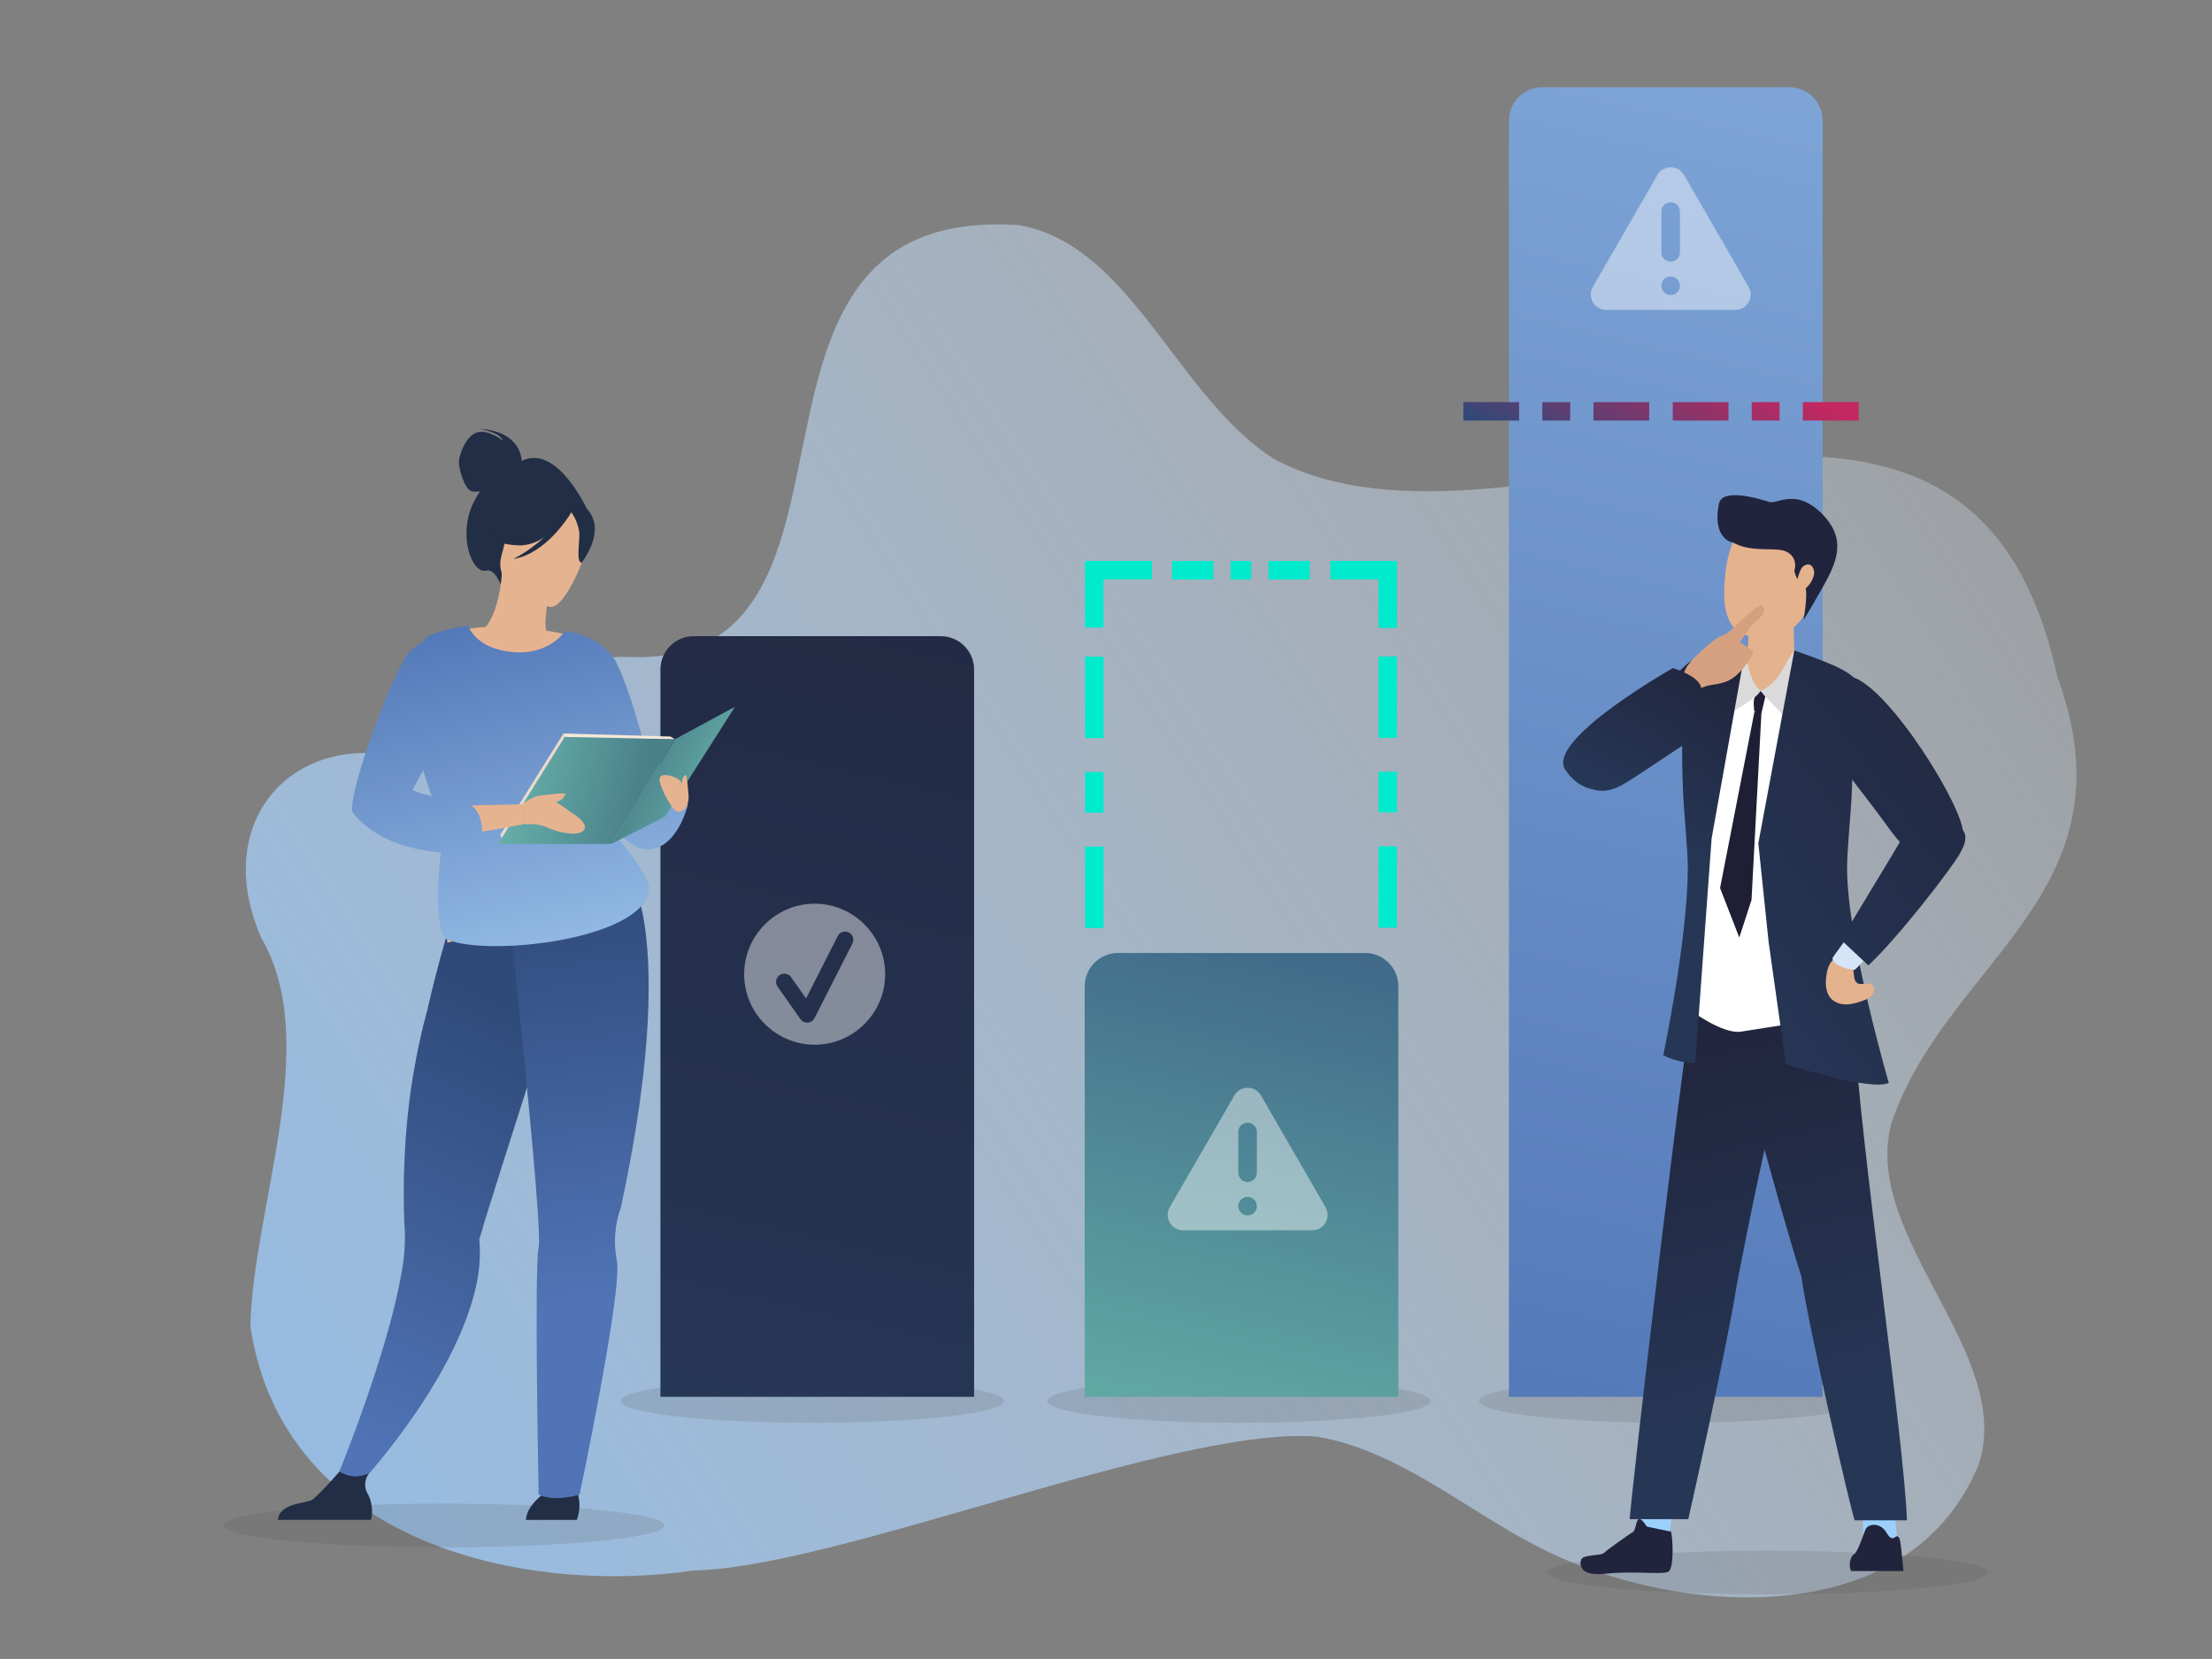 <?xml version="1.0" encoding="UTF-8"?>
<svg xmlns="http://www.w3.org/2000/svg" xmlns:xlink="http://www.w3.org/1999/xlink" id="Ebene_1" viewBox="0 0 596.02 447">
  <rect x="0" y="0" width="596.02" height="447" fill="#808080" stroke="none"/>
  <defs>
    <style>
      .cls-1 {
        fill: url(#Unbenannter_Verlauf_55);
      }

      .cls-2 {
        fill: #d5a080;
      }

      .cls-3 {
        fill: #d5e4f7;
      }

      .cls-4 {
        fill: url(#Unbenannter_Verlauf_477);
      }

      .cls-5 {
        fill: #222e45;
      }

      .cls-6 {
        opacity: .44;
      }

      .cls-6, .cls-7 {
        fill: #fff;
      }

      .cls-8 {
        fill: url(#Unbenannter_Verlauf_55-6);
      }

      .cls-9, .cls-10 {
        fill: #21243c;
      }

      .cls-11 {
        fill: url(#Unbenannter_Verlauf_73-2);
      }

      .cls-10 {
        fill-rule: evenodd;
      }

      .cls-12 {
        fill: url(#Unbenannter_Verlauf_381-2);
      }

      .cls-13 {
        fill: url(#Unbenannter_Verlauf_73);
      }

      .cls-14 {
        fill: url(#Unbenannter_Verlauf_273);
      }

      .cls-15 {
        fill: #1e1f35;
      }

      .cls-16 {
        fill: #505050;
        opacity: .16;
      }

      .cls-17 {
        fill: url(#Unbenannter_Verlauf_55-5);
      }

      .cls-18 {
        fill: url(#Unbenannter_Verlauf_496-5);
      }

      .cls-19 {
        fill: #00eace;
      }

      .cls-20 {
        fill: url(#Unbenannter_Verlauf_55-4);
      }

      .cls-21 {
        fill: #e6b390;
      }

      .cls-22 {
        fill: #e5b28e;
      }

      .cls-23 {
        fill: url(#Unbenannter_Verlauf_55-3);
      }

      .cls-24 {
        fill: url(#Unbenannter_Verlauf_269-2);
      }

      .cls-25 {
        fill: #9ad0fc;
      }

      .cls-26 {
        fill: url(#Unbenannter_Verlauf_73-3);
      }

      .cls-27 {
        fill: url(#Unbenannter_Verlauf_496);
      }

      .cls-28 {
        fill: url(#Unbenannter_Verlauf_55-8);
      }

      .cls-29 {
        fill: url(#Unbenannter_Verlauf_55-7);
      }

      .cls-30 {
        fill: url(#Unbenannter_Verlauf_55-2);
      }

      .cls-31 {
        fill: url(#Unbenannter_Verlauf_496-3);
      }

      .cls-32 {
        fill: url(#Unbenannter_Verlauf_381);
      }

      .cls-33 {
        fill: #ebdbcb;
      }

      .cls-34 {
        fill: url(#Unbenannter_Verlauf_496-6);
      }

      .cls-35 {
        fill: #dadada;
      }

      .cls-36 {
        fill: url(#Unbenannter_Verlauf_73-4);
      }

      .cls-37 {
        fill: url(#Unbenannter_Verlauf_496-4);
      }

      .cls-38 {
        fill: url(#Unbenannter_Verlauf_269);
      }

      .cls-39 {
        fill: #f7e9d8;
      }

      .cls-40 {
        fill: url(#Unbenannter_Verlauf_496-2);
      }

      .cls-41 {
        fill: url(#Unbenannter_Verlauf_55-9);
      }
    </style>
    <linearGradient id="Unbenannter_Verlauf_477" data-name="Unbenannter Verlauf 477" x1="758.15" y1="-6.05" x2="67.38" y2="446.37" gradientUnits="userSpaceOnUse">
      <stop offset="0" stop-color="#fff" stop-opacity="0"></stop>
      <stop offset="1" stop-color="#92bae4"></stop>
    </linearGradient>
    <linearGradient id="Unbenannter_Verlauf_55" data-name="Unbenannter Verlauf 55" x1="269.93" y1="62.97" x2="191.47" y2="402.11" gradientUnits="userSpaceOnUse">
      <stop offset="0" stop-color="#21243c"></stop>
      <stop offset=".97" stop-color="#263756"></stop>
    </linearGradient>
    <linearGradient id="Unbenannter_Verlauf_273" data-name="Unbenannter Verlauf 273" x1="365.44" y1="186.93" x2="317.06" y2="396.06" gradientUnits="userSpaceOnUse">
      <stop offset="0" stop-color="#2e4979"></stop>
      <stop offset="1" stop-color="#65afa8"></stop>
    </linearGradient>
    <linearGradient id="Unbenannter_Verlauf_73" data-name="Unbenannter Verlauf 73" x1="531.13" y1="-151.81" x2="400.56" y2="412.61" gradientUnits="userSpaceOnUse">
      <stop offset="0" stop-color="#92bae4"></stop>
      <stop offset="1" stop-color="#5075b6"></stop>
    </linearGradient>
    <linearGradient id="Unbenannter_Verlauf_55-2" data-name="Unbenannter Verlauf 55" x1="6594.28" y1="174.79" x2="6617.8" y2="216.57" gradientTransform="translate(7052.96) rotate(-180) scale(1 -1)" xlink:href="#Unbenannter_Verlauf_55"></linearGradient>
    <linearGradient id="Unbenannter_Verlauf_55-3" data-name="Unbenannter Verlauf 55" x1="6607.76" y1="277.01" x2="6579.34" y2="387.23" gradientTransform="translate(7052.96) rotate(-180) scale(1 -1)" xlink:href="#Unbenannter_Verlauf_55"></linearGradient>
    <linearGradient id="Unbenannter_Verlauf_55-4" data-name="Unbenannter Verlauf 55" x1="6572.57" y1="268.14" x2="6544" y2="378.92" gradientTransform="translate(7052.96) rotate(-180) scale(1 -1)" xlink:href="#Unbenannter_Verlauf_55"></linearGradient>
    <linearGradient id="Unbenannter_Verlauf_55-5" data-name="Unbenannter Verlauf 55" x1="6501.54" y1="177.85" x2="6604.89" y2="251.05" gradientTransform="translate(7052.96) rotate(-180) scale(1 -1)" xlink:href="#Unbenannter_Verlauf_55"></linearGradient>
    <linearGradient id="Unbenannter_Verlauf_55-6" data-name="Unbenannter Verlauf 55" x1="6491.79" y1="187.51" x2="6600.59" y2="264.57" gradientTransform="translate(7052.96) rotate(-180) scale(1 -1)" xlink:href="#Unbenannter_Verlauf_55"></linearGradient>
    <linearGradient id="Unbenannter_Verlauf_55-7" data-name="Unbenannter Verlauf 55" x1="6566.75" y1="190.19" x2="6597.2" y2="236.14" gradientTransform="translate(7052.96) rotate(-180) scale(1 -1)" xlink:href="#Unbenannter_Verlauf_55"></linearGradient>
    <linearGradient id="Unbenannter_Verlauf_55-8" data-name="Unbenannter Verlauf 55" x1="6485.8" y1="200.08" x2="6589.15" y2="273.28" gradientTransform="translate(7052.96) rotate(-180) scale(1 -1)" xlink:href="#Unbenannter_Verlauf_55"></linearGradient>
    <linearGradient id="Unbenannter_Verlauf_55-9" data-name="Unbenannter Verlauf 55" x1="6599.91" y1="171.62" x2="6623.43" y2="213.4" gradientTransform="translate(7052.96) rotate(-180) scale(1 -1)" xlink:href="#Unbenannter_Verlauf_55"></linearGradient>
    <linearGradient id="Unbenannter_Verlauf_73-2" data-name="Unbenannter Verlauf 73" x1="179.43" y1="-3573.82" x2="157.88" y2="-3480.69" gradientTransform="translate(0 -3325) scale(1 -1)" xlink:href="#Unbenannter_Verlauf_73"></linearGradient>
    <linearGradient id="Unbenannter_Verlauf_269" data-name="Unbenannter Verlauf 269" x1="137.82" y1="-3595.51" x2="83.1" y2="-3714.24" gradientTransform="translate(0 -3325) scale(1 -1)" gradientUnits="userSpaceOnUse">
      <stop offset="0" stop-color="#2f4979"></stop>
      <stop offset=".97" stop-color="#5074b6"></stop>
    </linearGradient>
    <linearGradient id="Unbenannter_Verlauf_269-2" data-name="Unbenannter Verlauf 269" x1="148.4" y1="-3560.39" x2="162.94" y2="-3679.72" xlink:href="#Unbenannter_Verlauf_269"></linearGradient>
    <linearGradient id="Unbenannter_Verlauf_73-3" data-name="Unbenannter Verlauf 73" x1="153.43" y1="-3579.84" x2="131.89" y2="-3486.71" gradientTransform="translate(0 -3325) scale(1 -1)" xlink:href="#Unbenannter_Verlauf_73"></linearGradient>
    <linearGradient id="Unbenannter_Verlauf_381" data-name="Unbenannter Verlauf 381" x1="137.82" y1="-3533.38" x2="172.72" y2="-3541.82" gradientTransform="translate(0 -3325) scale(1 -1)" gradientUnits="userSpaceOnUse">
      <stop offset="0" stop-color="#67b0aa"></stop>
      <stop offset=".97" stop-color="#4a8089"></stop>
    </linearGradient>
    <linearGradient id="Unbenannter_Verlauf_381-2" data-name="Unbenannter Verlauf 381" x1="194.65" y1="-3540.37" x2="171.37" y2="-3529.01" xlink:href="#Unbenannter_Verlauf_381"></linearGradient>
    <linearGradient id="Unbenannter_Verlauf_73-4" data-name="Unbenannter Verlauf 73" x1="126.01" y1="-3586.18" x2="104.47" y2="-3493.05" gradientTransform="translate(0 -3325) scale(1 -1)" xlink:href="#Unbenannter_Verlauf_73"></linearGradient>
    <linearGradient id="Unbenannter_Verlauf_496" data-name="Unbenannter Verlauf 496" x1="400.03" y1="114.96" x2="416.94" y2="75.66" gradientUnits="userSpaceOnUse">
      <stop offset="0" stop-color="#2f4979"></stop>
      <stop offset=".97" stop-color="#c52760"></stop>
    </linearGradient>
    <linearGradient id="Unbenannter_Verlauf_496-2" data-name="Unbenannter Verlauf 496" x1="414.83" y1="121.32" x2="431.73" y2="82.02" xlink:href="#Unbenannter_Verlauf_496"></linearGradient>
    <linearGradient id="Unbenannter_Verlauf_496-3" data-name="Unbenannter Verlauf 496" x1="429.62" y1="127.69" x2="446.52" y2="88.38" xlink:href="#Unbenannter_Verlauf_496"></linearGradient>
    <linearGradient id="Unbenannter_Verlauf_496-4" data-name="Unbenannter Verlauf 496" x1="447.64" y1="135.44" x2="464.55" y2="96.14" xlink:href="#Unbenannter_Verlauf_496"></linearGradient>
    <linearGradient id="Unbenannter_Verlauf_496-5" data-name="Unbenannter Verlauf 496" x1="462.44" y1="141.8" x2="479.34" y2="102.5" xlink:href="#Unbenannter_Verlauf_496"></linearGradient>
    <linearGradient id="Unbenannter_Verlauf_496-6" data-name="Unbenannter Verlauf 496" x1="477.23" y1="148.16" x2="494.13" y2="108.86" xlink:href="#Unbenannter_Verlauf_496"></linearGradient>
  </defs>
  <path class="cls-4" d="M171.11,177.06c70.87.91,16.92-122.28,103.53-116.39,30.14,5.36,42.3,46.01,68.52,62.92,65.23,35.13,186.79-54.27,211.18,58.76,21.48,58.41-30.07,76.48-44.77,120.51-7.95,30.65,33.4,61.79,23.56,91.8-18.88,45.95-82.17,40.77-118.31,22.33-20.07-10.26-38.22-26.34-60.18-29.92-37.94-2.83-129.36,35.4-167.56,36.09-46.54,6.77-110.88-7.66-119.61-65.72.59-31.83,19.46-76.45,2.94-104.72-13.36-30.29,7.06-54.81,36.79-48.97,13.03,1.44,26.52,4.98,38.95.52,9.5-3.41-9.43-28.67,24.94-27.2"></path>
  <path class="cls-16" d="M179.02,411.03c0-3.25-26.59-5.88-59.39-5.88s-59.39,2.63-59.39,5.88,26.59,5.88,59.39,5.88,59.39-2.63,59.39-5.88Z"></path>
  <path class="cls-16" d="M535.7,423.71c0-3.25-26.59-5.88-59.39-5.88s-59.39,2.63-59.39,5.88,26.59,5.88,59.39,5.88,59.39-2.63,59.39-5.88Z"></path>
  <path class="cls-16" d="M270.58,377.5c0-3.25-23.13-5.88-51.67-5.88s-51.67,2.63-51.67,5.88,23.13,5.88,51.67,5.88,51.67-2.63,51.67-5.88Z"></path>
  <path class="cls-16" d="M385.53,377.5c0-3.25-23.13-5.88-51.67-5.88s-51.67,2.63-51.67,5.88,23.13,5.88,51.67,5.88,51.67-2.63,51.67-5.88Z"></path>
  <path class="cls-16" d="M501.89,377.5c0-3.25-23.13-5.88-51.67-5.88s-51.67,2.63-51.67,5.88,23.13,5.88,51.67,5.88,51.67-2.63,51.67-5.88Z"></path>
  <path class="cls-1" d="M186.95,171.41h66.52c4.97,0,9,4.03,9,9v195.96h-84.52v-195.96c0-4.97,4.03-9,9-9Z"></path>
  <path class="cls-14" d="M301.27,256.78h66.52c4.97,0,9,4.03,9,9v110.6h-84.52v-110.6c0-4.97,4.03-9,9-9Z"></path>
  <g>
    <g>
      <rect class="cls-19" x="292.38" y="228.12" width="4.97" height="21.93"></rect>
      <rect class="cls-19" x="292.38" y="208.01" width="4.97" height="10.97"></rect>
      <rect class="cls-19" x="292.38" y="176.95" width="4.97" height="21.93"></rect>
    </g>
    <g>
      <rect class="cls-19" x="315.82" y="151.17" width="11.13" height="4.97"></rect>
      <rect class="cls-19" x="331.59" y="151.17" width="5.56" height="4.97"></rect>
      <rect class="cls-19" x="341.78" y="151.17" width="11.13" height="4.97"></rect>
    </g>
    <g>
      <rect class="cls-19" x="371.43" y="176.88" width="4.97" height="21.93"></rect>
      <rect class="cls-19" x="371.43" y="207.94" width="4.97" height="10.97"></rect>
      <rect class="cls-19" x="371.43" y="228.05" width="4.97" height="21.93"></rect>
    </g>
    <polygon class="cls-19" points="310.4 156.1 310.4 151.14 292.36 151.14 292.36 169.1 297.34 169.1 297.34 156.1 310.4 156.1"></polygon>
    <polygon class="cls-19" points="371.46 169.19 376.42 169.19 376.42 151.15 358.46 151.15 358.46 156.13 371.46 156.13 371.46 169.19"></polygon>
  </g>
  <path class="cls-13" d="M415.58,23.5h66.52c4.97,0,9,4.03,9,9v343.88h-84.52V32.5c0-4.97,4.03-9,9-9Z"></path>
  <g>
    <path class="cls-30" d="M458.63,176.33c-2.58,1.66-2.62,1.04-6.65,5.04-3.72,3.69-18.5,17.44-18.5,17.44,0,0-11.09,6.68-9.62,9.02,4.3,6.86,9.42,5.78,13.4,3.58,3.31-1.84,24.81-16.41,24.81-16.41,0,0,.29.87.89,2.14l-4.32-20.81Z"></path>
    <g>
      <path class="cls-25" d="M511.43,416.53c-3.01.45-6.2.2-9.24-.74-.16-3.6-.32-7.2-.48-10.8-.02-.45-.04-.93.17-1.32.3-.57.99-.78,1.63-.9,2.45-.44,6.23-.58,6.64,2.55.48,3.73.85,7.47,1.28,11.21Z"></path>
      <path class="cls-25" d="M449.5,416.53c-3.11.45-6.24.2-9.07-.74.67-3.6,1.33-7.2,2-10.8.08-.45.18-.93.47-1.32.43-.57,1.17-.78,1.84-.9,2.55-.44,6.37-.58,6.05,2.55-.38,3.73-.87,7.47-1.3,11.21Z"></path>
      <path class="cls-23" d="M457.24,264.38c3.54-6.27,29.04,3.17,28.07,14.04-1.23,13.9-2.5,7.32-7.2,21.1-2.82,8.27-10.04,46.28-10.09,46.41-2.86,18.08-13.11,63.4-13.11,63.4h-15.76c-.26-1.75,15.95-141.18,18.08-144.95Z"></path>
      <path class="cls-20" d="M464.73,263.97c1.64-6.27,10.79-.97,16.56-1.9,8.39-1.36,18.02,5.01,18.46,16.12,1.04,26.35,13.52,111.27,14.06,131.46h-14.06c-.86-1.77-12.45-52.04-14.4-65.78-6.63-20.76-21.6-76.14-20.62-79.89Z"></path>
      <path class="cls-10" d="M498.42,421.82c-.06-1.5.57-2.74,1.21-3.08.64-.35,1.65-2.86,2.98-6.53.61-1.68,4-2.15,5.69.74.55.94,1.06,1.55,1.68,1.53.52-.02,1.1-.92,1.59-.32.44.52.56,1.9.67,2.89.19,1.7.36,3.4.55,5.1.04.38.08.77.09,1.16h-14.14c-.17-.42-.29-.92-.31-1.48Z"></path>
      <path class="cls-9" d="M450.27,412.69s-6.35-1.24-6.54-1.4c-.19-.16-1.36-2.3-2.18-1.92-.81.38-.78,2.98-1.57,3.43-.79.45-7.04,4.85-7.81,5.65-.76.8-5.57.36-6.09,1.74-.53,1.38-.51,4.65,6.62,3.84,7.14-.81,15.32.33,16.85-.54,1.52-.87,1.24-8.7.71-10.8Z"></path>
    </g>
    <path class="cls-7" d="M490.37,182.33l-21.73-4.97-10.42,32.58-2.72,62.31s8.72,6.47,13.56,5.73c5.45-.83,26.01-4.09,26.01-4.09l-4.7-91.55Z"></path>
    <path class="cls-17" d="M499.21,182.46c-1.78-.53-14.34.27-10.99,9.2,4.16,11.08,12.47,20.11,19.41,29.7,2.13,2.95,4.3,5.93,7.11,8.24,2.81,2.31,6.39,3.91,10.01,3.61,1.9-.16,2.64-2.5,3.57-4.36.75-1.5.61-2.7.65-4.23.15-7.08-19.85-39.2-29.76-42.15Z"></path>
    <path class="cls-22" d="M471.49,164.8l-.85,15.44c-.17,3.17,1.62,5.79,4.12,6.02.63.06,1.29.09,1.97.08,3.38-.04,6.91-2.52,6.86-6.77-.06-5.46-.71-14.62.03-19.29,1.2-7.65-11.55.62-12.13,4.53Z"></path>
    <path class="cls-35" d="M483.48,175.26c-2.87,3.48-3.57,8.37-9.12,10.92,2.09,2.61,4.67,4.74,6.76,7.35.79-6.09,1.57-12.18,2.36-18.28Z"></path>
    <path class="cls-35" d="M470.8,177.36s-.39,1.65,1.61,6.23c.79,1.79,2.09,2.32,1.97,2.59-.67,1.6-7.04,5.27-7.04,5.27l2.14-12.7,1.32-1.39Z"></path>
    <path class="cls-8" d="M483.48,175.26l-9.7,51.96,2.77,26.59,4.65,32.94s22.94,7.39,27.73,5.03c0,0-11.11-38.09-11.24-57.48-.04-5.03,1.07-15.58,1.29-21.13.44-10.91.18-16.3.16-19.14-.07-9.86,8.83-10.35-15.66-18.76Z"></path>
    <path class="cls-29" d="M470.91,175.26l-.11,2.09-1.17,1.31-8.44,47.3-4.4,60.42s-3.84.34-8.63-2.03c0,0,6.48-30.68,6.62-50.07.04-5.03-1.07-15.58-1.29-21.13-.44-10.91-.18-16.3-.16-19.14.07-9.86.9-9.32,17.59-18.76Z"></path>
    <path class="cls-22" d="M491.99,264.34c-.08,1.7.24,3.52,1.41,4.75,1.03,1.09,2.59,1.56,4.09,1.54,1.5-.01,2.96-.45,4.37-.96,1-.36,2.05-.79,2.67-1.65.62-.86.58-2.28-.34-2.8-1.1-.62-2.6.34-3.69-.29-1.09-.64-.87-2.23-1.11-3.47-.35-1.88-2.65-3.85-4.64-3.23-2.2.69-2.68,4.17-2.77,6.1Z"></path>
    <path class="cls-3" d="M493.77,258.23c.1,1.85,3.97,2.96,5.81,3.11.53.04,2.8-3,6.14-6.13l-6.54-4.97c-2.16,3.7-5.44,7.61-5.42,7.99Z"></path>
    <path class="cls-28" d="M529.26,224.3c-.72-1.62-2.59-2.35-4.32-2.71-2.91-.6-6.48-.77-9.32.25-1.96.7-2.31,2.63-3.25,4.28-2.34,4.13-11.67,19.23-16.28,27.14l7.34,6.87c8.21-7.69,22.47-26.19,24.71-30.24.96-1.73,1.93-3.79,1.13-5.6Z"></path>
    <path class="cls-15" d="M474.62,192.15l-1.89-.36s-.59-3.54.27-4.1c.48-.31,1.4-1.51,1.4-1.51l1.26,1.53-1.04,4.45Z"></path>
    <polygon class="cls-15" points="463.47 239.29 468.65 252.61 471.94 242.5 474.63 191.79 472.72 191.84 463.47 239.29"></polygon>
    <path class="cls-22" d="M476.35,137.75s-9.66.58-11.45,16.68c-1.79,16.1,4.16,18.26,13.66,16.88,5.72-.83,11.78-8.17,11.19-22.26-.59-14.09-13.4-11.3-13.4-11.3Z"></path>
    <path class="cls-9" d="M466.91,146.18s-5.63-.79-3.77-10.39c.88-4.55,11.28-1.28,13.53-.55,2.24.74,7.12-3.89,14.17,3.12,7.04,7.02,4.06,13.29-.17,20.69-4.23,7.4-4.71,7.95-4.71,7.95,0,0,1.61-8.81.02-9.37-1.83-.64-2.51-3.82-2.51-3.82,0,0,1.17-3.05-1.65-4.92-2.82-1.87-9.29.36-14.91-2.72Z"></path>
    <path class="cls-22" d="M485.24,153.4c.53-1.15,2.68-2.28,3.45.05.77,2.33-2.26,5.97-3.69,5.82-1.43-.15-.98-3.24.24-5.87Z"></path>
    <path class="cls-2" d="M451.89,183.72c2.7-1.07.3-2.27,4.87-6.7,4.57-4.43,6.1-5.42,7.64-5.9,1.54-.48,4.6-3.85,5.49-4.64.89-.79,4.06-3.58,4.63-3.32s1.58,1.26-.12,3.1-2.04,1.42-3.07,3.13c-1.03,1.71-2.46,3.25-2.41,3.67.06.42,3.46,1.68,3.42,2.72-.04,1.03-3.66,6.77-7.45,7.96-3.79,1.19-3.37.32-6.81,1.76-3.43,1.44-6.76,4.42-6.76,4.42l.55-6.2Z"></path>
    <path class="cls-41" d="M431.23,212.81l27.15-26.55c.8-3.82-7.64-6.23-7.64-6.23,0,0-34.24,19.32-29.01,27.33,4,6.13,9.5,5.44,9.5,5.44Z"></path>
  </g>
  <g>
    <path class="cls-11" d="M185.38,216.72s-2.8,12.17-10.99,12.17c-7.02,0-16.64-15.96-16.64-15.96l27.63,3.78Z"></path>
    <path class="cls-38" d="M91.43,396.53l5.27,3.62s25.28-26.95,31.39-52.8c1.11-4.4,1.46-8.96,1.05-13.47l1.03-3.24v-.27c.3-.91.64-1.96,1-3.17l4.83-15.34c4.42-14,14.52-45.6,18.85-58.68l-31.05-11.24s-3.53,8.05-8.59,29.91c-.78,2.85-1.55,6-2.28,9.44-.84,3.88-1.62,8.14-2.28,12.74-1.19,8.67-1.81,17.4-1.85,26.15,0,3.92,0,7.98.3,12.15.07,3.97-.31,7.93-1.14,11.81-3.81,21.27-16.53,52.39-16.53,52.39Z"></path>
    <path class="cls-5" d="M74.9,409.52h25.08c.52-2.26.26-4.63-.73-6.73-1.22-1.76-1.14-4.11.18-5.79-1.33.58-2.77.86-4.22.8-1.33-.15-2.61-.59-3.74-1.3-2.23,2.64-4.61,5.14-7.14,7.5-1.62,1.19-8.94.75-9.44,5.52Z"></path>
    <path class="cls-5" d="M155.42,401.66c.95,2.54.95,5.33,0,7.87h-13.68s-.27-3.24,4.67-7c2.7-1.69,6.03-2.01,9.01-.87Z"></path>
    <path class="cls-5" d="M140.56,124.21c0-.68-.36-8.02-11.4-8.66,0,0,5.47.78,6.36,3.21,0,0-3.67-3.05-6.84-2.28-3.17.78-4.97,6.18-5.04,7.91-.07,1.73,1.5,7.43,3.42,7.98.75.14,1.53.14,2.28,0-.56.85-1.08,1.74-1.55,2.64-4.67,9.01-.64,19.63,3.15,18.74,2.42-.57,3.9,3.65,3.9,3.65l23.37-20.11s-8.12-17.87-17.65-13.09Z"></path>
    <path class="cls-21" d="M155.24,185.24c-3,2.03-6.37,3.47-9.92,4.22-15.27,3.53-21.13-9.39-23.32-18.24,1.59-.89,3.36-1.44,5.18-1.6,1.09-.14,2.28-.23,3.21-.27,1.73-1.3,4.29-6.68,4.86-15.05l.71.21,12.04,3.28s-.55,3.83-.82,7.45c-.35,2.06-.25,4.18.3,6.2l1.5.34h0c2.51,4.28,4.61,8.78,6.27,13.45Z"></path>
    <path class="cls-21" d="M148.15,163.53s-15.71-4.04-13.06-13.68c2.64-9.64,2.44-16.82,12.58-14.66,10.15,2.17,11.06,6.41,10.97,9.87-.09,3.47-6.34,19.22-10.49,18.47Z"></path>
    <path class="cls-5" d="M159.66,139.44c-1.62-3.6-3.62-3.44-4.88-2.85-3.84-4.07-10.05-4.75-14.68-1.62-1.87,4.07-5.09,7.37-9.12,9.32,0,0,2.28,2.55,9.39,2.67,2.29-.13,4.49-.92,6.34-2.28-2.52,2.35-5.34,4.35-8.39,5.95,8.85-1.48,15-11.54,15.64-12.61,1.13,1.64,1.86,3.52,2.14,5.49.11,2.69-.93,7.89.59,8.12.02.07,5.38-6.82,2.96-12.2Z"></path>
    <path class="cls-21" d="M152.66,170.97s-26.4-6.41-37.87,3.05l5.75,79.98,51.59-12.47s-1.46-5.06-11.4-18.51c-9.94-13.45-5.54-33.19-8.07-52.05Z"></path>
    <path class="cls-24" d="M137.27,245.08v1.6c.21,2.07.64,6.04,1.19,11.22,1.41,13.56,3.62,35.34,5.15,52.44,1.19,13.45,1.94,24.1,1.53,25.78-1.23,5.15,0,66.59,0,66.59,4.38,2.12,11.03,0,11.03,0,0,0,11.67-55.38,10.03-63.06-.94-4.77-.56-9.7,1.09-14.27,9.12-42.24,8.09-65.66,6.29-76.85-.35-2.31-.87-4.6-1.55-6.84-.17-.57-.38-1.13-.64-1.66-11.58-3.19-23.97-1.35-34.13,5.06Z"></path>
    <path class="cls-26" d="M111.24,196c1.28,9.62,6.38,21.38,8.18,27.72,0,0-3.03,22-.14,28.04.25.59.69,1.08,1.25,1.39,10.76,4.67,52.66.14,54.42-13.38.64-4.92-15.96-22.18-16.92-24.28-.41-.87-.84-3.69,1.12-9.51,2.76,8.5,17.99,6.06,17.99,6.06-1.8-3.05-6.25-24.23-11.22-33.79-3.74-7.16-13.68-8.21-13.68-8.21,0,0-4.15,6.59-14.2,5.65-10.05-.93-11.88-7.09-11.88-7.09,0,0-8.91,1.19-11.65,3.4-3.22,7.56-4.35,15.84-3.28,23.98Z"></path>
    <polygon class="cls-32" points="152.16 198.55 134.2 227.37 164.77 227.37 181.89 199.17 152.16 198.55"></polygon>
    <polygon class="cls-33" points="135.13 225.91 134.81 224.91 151.82 197.64 152.16 198.55 135.13 225.91"></polygon>
    <polygon class="cls-39" points="151.82 197.64 180.61 198.46 181.89 199.17 152.16 198.55 151.82 197.64"></polygon>
    <polygon class="cls-12" points="181.89 199.17 198.03 190.44 179.2 220 164.77 227.37 181.89 199.17"></polygon>
    <path class="cls-21" d="M96.37,219.37c1.73.8,6.18,6.02,7.77,6.57,7.11,2.28,37.46-3.97,37.46-3.97l-.93-5.24s-29.77.78-33.06,0c-.62-.16-3.83-5.2-5.06-5.93l-6.18,8.57Z"></path>
    <path class="cls-21" d="M140.67,216.72s3.58-2.94,6.02-2.28c2.6,1.24,5.06,2.77,7.32,4.56,1.32.73,4.92,3.33,3.1,4.9s-7.5.21-9.76-.98c-1.82-.75-3.79-1.02-5.75-.8l-.93-5.4Z"></path>
    <path class="cls-21" d="M146.01,214.28s4.35-.52,5.54-.5c1.19.02.87.3.21,1.23-.66.93-2.92,1.28-3.03,1.6s-2.71-2.33-2.71-2.33Z"></path>
    <path class="cls-36" d="M126.13,169.46s-12.95,1.53-16.51,7.09c-4.56,7-15.14,34.95-14.8,41.99,0,0,7.77,13.22,34.42,11.13,0,0,2.78-9.8-2.83-13.04,0,0-13.68-2.44-15.27-3.83l11.17-20.29,3.81-23.05Z"></path>
    <path class="cls-21" d="M177.74,209.7c.39-1.62,3.94-.62,5.15.34.35.31.65.66.91,1.05v-.73c0-.75.96-2.14,1.19-1.12.23,1.03.57,5.36.57,5.36,0,3.47-2.28,4.9-3.62,3.78-1.35-1.12-4.61-7.04-4.19-8.69Z"></path>
  </g>
  <g>
    <g>
      <rect class="cls-27" x="394.3" y="108.35" width="15.02" height="4.97"></rect>
      <rect class="cls-40" x="415.58" y="108.35" width="7.51" height="4.97"></rect>
      <rect class="cls-31" x="429.36" y="108.35" width="15.02" height="4.97"></rect>
    </g>
    <g>
      <rect class="cls-37" x="450.72" y="108.35" width="15.02" height="4.97"></rect>
      <rect class="cls-18" x="472" y="108.35" width="7.51" height="4.97"></rect>
      <rect class="cls-34" x="485.77" y="108.35" width="15.02" height="4.97"></rect>
    </g>
  </g>
  <path class="cls-6" d="M357.16,325.29l-17.4-30.13c-1.6-2.76-5.58-2.76-7.17,0l-17.4,30.13c-1.6,2.76.4,6.21,3.58,6.21h34.81c3.19,0,5.18-3.45,3.58-6.21ZM336.16,327.5h0c-1.38,0-2.5-1.12-2.5-2.5s1.12-2.5,2.5-2.5h0c1.37,0,2.5,1.12,2.5,2.5s-1.12,2.5-2.5,2.5ZM338.66,316c0,1.38-1.12,2.5-2.5,2.5h0c-1.38,0-2.5-1.12-2.5-2.5v-11c0-1.38,1.12-2.5,2.5-2.5h0c1.37,0,2.5,1.12,2.5,2.5v11Z"></path>
  <path class="cls-6" d="M471.16,77.29l-17.4-30.13c-1.6-2.76-5.58-2.76-7.17,0l-17.4,30.13c-1.6,2.76.4,6.21,3.58,6.21h34.81c3.19,0,5.18-3.45,3.58-6.21ZM450.16,79.5h0c-1.38,0-2.5-1.12-2.5-2.5s1.12-2.5,2.5-2.5h0c1.37,0,2.5,1.12,2.5,2.5s-1.12,2.5-2.5,2.5ZM452.66,68c0,1.38-1.12,2.5-2.5,2.5h0c-1.38,0-2.5-1.12-2.5-2.5v-11c0-1.38,1.12-2.5,2.5-2.5h0c1.37,0,2.5,1.12,2.5,2.5v11Z"></path>
  <path class="cls-6" d="M219.51,243.5c-10.45,0-19,8.55-19,19h0c0,10.45,8.55,19,19,19s19-8.55,19-19h0c0-10.45-8.55-19-19-19ZM229.68,254.23l-10.21,20.11c-.55,1.09-1.89,1.53-2.98.97-.1-.05-.2-.11-.3-.18-.2-.14-.38-.32-.52-.53l-6.16-8.77c-.7-1-.46-2.39.54-3.09,1-.7,2.39-.46,3.09.54l4.05,5.76,8.54-16.82c.55-1.09,1.89-1.53,2.98-.97,1.09.55,1.53,1.89.97,2.98Z"></path>
</svg>
